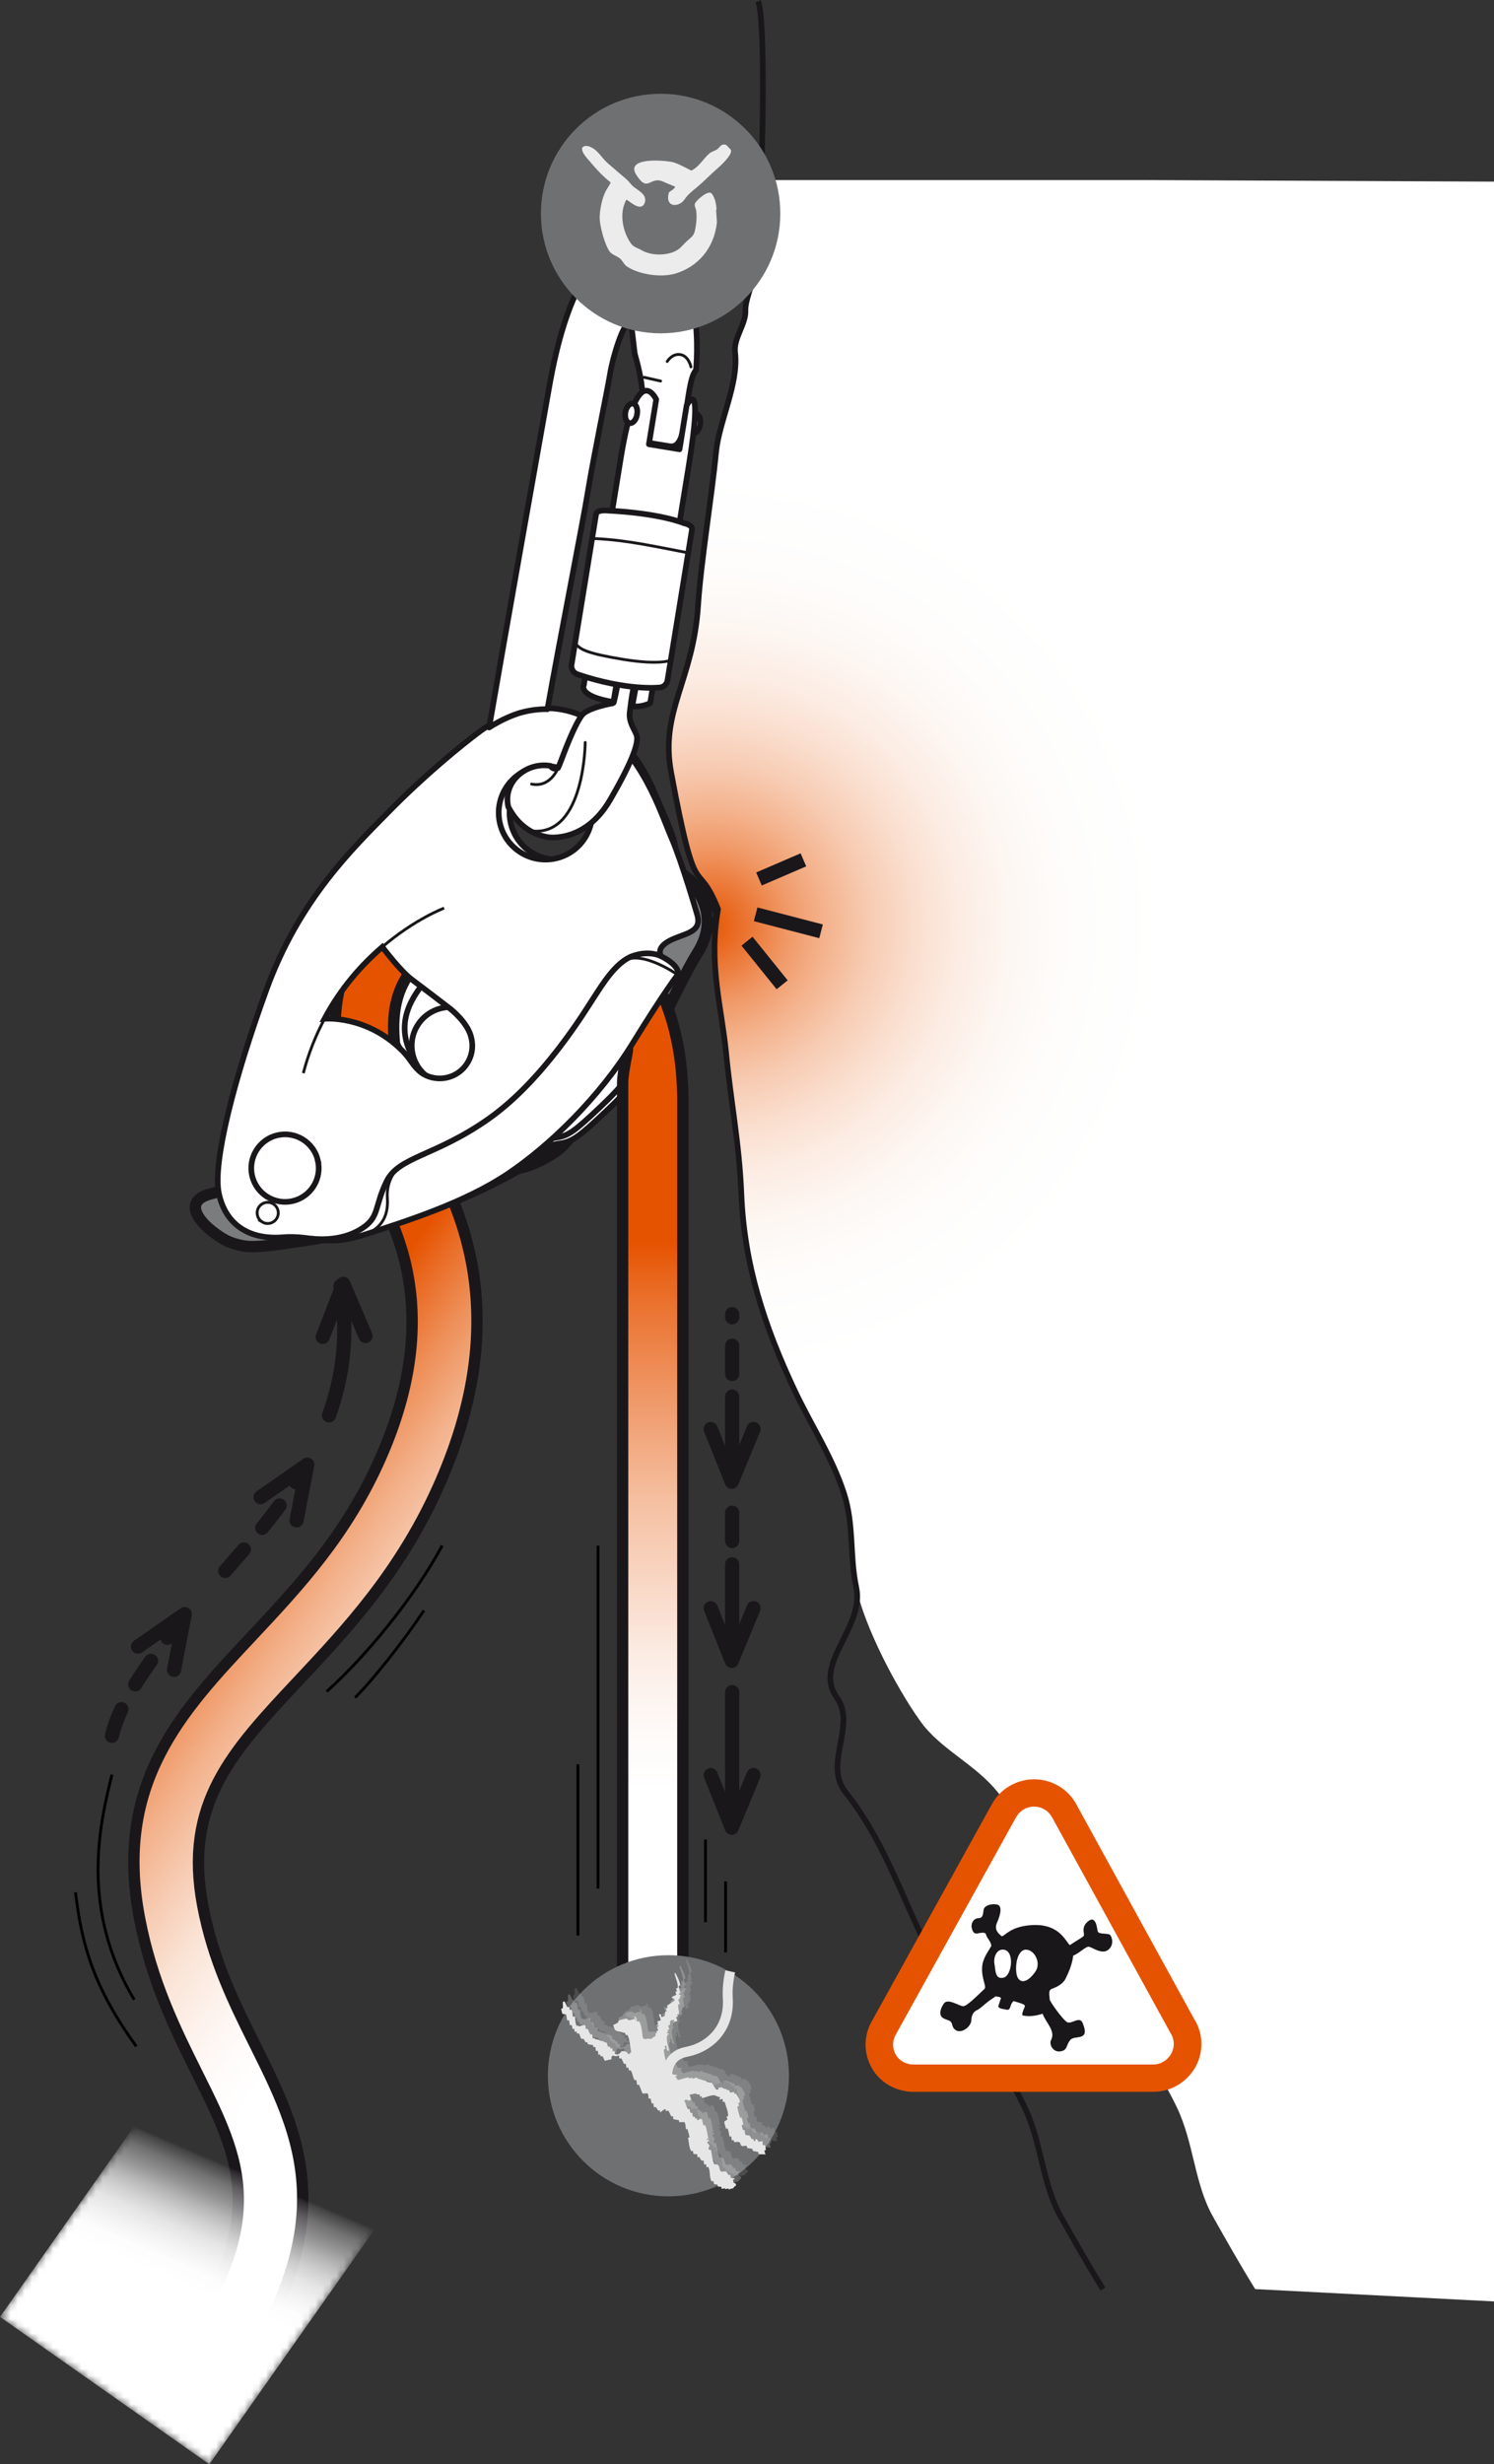 <?xml version="1.0" encoding="UTF-8"?>
<svg id="Calque_2" data-name="Calque 2" xmlns="http://www.w3.org/2000/svg" xmlns:xlink="http://www.w3.org/1999/xlink" viewBox="0 0 210.82 347.47">
  <rect x="0" y="0" width="210.82" height="347.47" fill="#333333" stroke="none"/>
  <defs>
    <style>
      .cls-1 {
        mask: url(#mask);
      }

      .cls-2, .cls-3, .cls-4, .cls-5, .cls-6, .cls-7, .cls-8, .cls-9 {
        fill: none;
      }

      .cls-2, .cls-3, .cls-8 {
        stroke-width: .4px;
      }

      .cls-2, .cls-10, .cls-11, .cls-4, .cls-5, .cls-12, .cls-6, .cls-7, .cls-13, .cls-14, .cls-8, .cls-15 {
        stroke: #1a171b;
      }

      .cls-3 {
        stroke: #000;
      }

      .cls-16 {
        fill: url(#radial-gradient);
      }

      .cls-16, .cls-17, .cls-18, .cls-19, .cls-20, .cls-21, .cls-22, .cls-23, .cls-24 {
        stroke-width: 0px;
      }

      .cls-10, .cls-11, .cls-4, .cls-14 {
        stroke-width: .8px;
      }

      .cls-10, .cls-14, .cls-21 {
        fill: #fff;
      }

      .cls-11 {
        fill: #ccc;
      }

      .cls-5, .cls-6, .cls-7 {
        stroke-width: 2px;
      }

      .cls-12 {
        fill: url(#linear-gradient-2);
      }

      .cls-12, .cls-13, .cls-15 {
        stroke-width: 1.6px;
      }

      .cls-6 {
        stroke-dasharray: 0 0 4 4;
      }

      .cls-6, .cls-7, .cls-14, .cls-8 {
        stroke-linecap: round;
        stroke-linejoin: round;
      }

      .cls-13 {
        fill: url(#linear-gradient);
      }

      .cls-25 {
        opacity: .14;
      }

      .cls-26 {
        opacity: .26;
      }

      .cls-17 {
        fill: #1a171b;
        fill-rule: evenodd;
      }

      .cls-18 {
        fill: url(#linear-gradient-3);
      }

      .cls-15 {
        fill: #7b7c7e;
      }

      .cls-19 {
        fill: #6f7072;
      }

      .cls-20 {
        fill: #ececed;
      }

      .cls-22 {
        fill: #e65300;
      }

      .cls-23 {
        fill: #e6e6e6;
      }

      .cls-9 {
        stroke: #e6e6e6;
        stroke-width: 1.4px;
      }

      .cls-24 {
        fill: url(#Dégradé_sans_nom_42);
      }
    </style>
    <linearGradient id="linear-gradient" x1="1.57" y1="220.15" x2="77.26" y2="275.15" gradientUnits="userSpaceOnUse">
      <stop offset=".21" stop-color="#e65300"/>
      <stop offset=".25" stop-color="#e96820"/>
      <stop offset=".33" stop-color="#ee905a"/>
      <stop offset=".41" stop-color="#f3b28c"/>
      <stop offset=".49" stop-color="#f7cdb5"/>
      <stop offset=".56" stop-color="#fae3d5"/>
      <stop offset=".64" stop-color="#fdf2ec"/>
      <stop offset=".71" stop-color="#fefbfa"/>
      <stop offset=".77" stop-color="#fff"/>
    </linearGradient>
    <radialGradient id="radial-gradient" cx="100.18" cy="130.51" fx="100.18" fy="130.51" r="64.13" gradientUnits="userSpaceOnUse">
      <stop offset="0" stop-color="#e65300"/>
      <stop offset="0" stop-color="#e65503"/>
      <stop offset=".09" stop-color="#eb7837"/>
      <stop offset=".17" stop-color="#f09866"/>
      <stop offset=".26" stop-color="#f4b48f"/>
      <stop offset=".35" stop-color="#f7cbb2"/>
      <stop offset=".45" stop-color="#fadece"/>
      <stop offset=".55" stop-color="#fcece3"/>
      <stop offset=".67" stop-color="#fdf7f3"/>
      <stop offset=".8" stop-color="#fefdfc"/>
      <stop offset="1" stop-color="#fff"/>
    </radialGradient>
    <linearGradient id="linear-gradient-2" x1="71.84" y1="286.91" x2="71.84" y2="122.67" gradientUnits="userSpaceOnUse">
      <stop offset=".21" stop-color="#fff"/>
      <stop offset=".26" stop-color="#fefaf8"/>
      <stop offset=".32" stop-color="#fceee6"/>
      <stop offset=".38" stop-color="#f9dac9"/>
      <stop offset=".46" stop-color="#f5bfa0"/>
      <stop offset=".54" stop-color="#f09b6c"/>
      <stop offset=".63" stop-color="#ea712d"/>
      <stop offset=".68" stop-color="#e65300"/>
    </linearGradient>
    <linearGradient id="linear-gradient-3" x1="-4702.18" y1="172.66" x2="-4669.59" y2="172.66" gradientTransform="translate(3560.11 -4546.45) rotate(-54.86) scale(1.28 -.51)" gradientUnits="userSpaceOnUse">
      <stop offset="0" stop-color="#fff"/>
      <stop offset=".27" stop-color="#fcfcfc"/>
      <stop offset=".41" stop-color="#f4f4f4"/>
      <stop offset=".51" stop-color="#e7e7e7"/>
      <stop offset=".61" stop-color="#d4d4d4"/>
      <stop offset=".69" stop-color="#bbb"/>
      <stop offset=".76" stop-color="#9d9d9d"/>
      <stop offset=".83" stop-color="#797979"/>
      <stop offset=".9" stop-color="#4f4f4f"/>
      <stop offset=".96" stop-color="#212121"/>
      <stop offset="1" stop-color="#000"/>
    </linearGradient>
    <mask id="mask" x="0" y="292.51" width="53.62" height="54.96" maskUnits="userSpaceOnUse">
      <polygon class="cls-18" points="24.07 292.51 0 326.69 29.54 347.47 53.62 313.28 24.07 292.51"/>
    </mask>
    <linearGradient id="Dégradé_sans_nom_42" data-name="Dégradé sans nom 42" x1="42.44" y1="322.78" x2="42.44" y2="293.05" gradientTransform="translate(95.73 -195.49) rotate(23.2) scale(1.98 1.63) skewX(5.19)" gradientUnits="userSpaceOnUse">
      <stop offset=".47" stop-color="#fff"/>
      <stop offset=".52" stop-color="#fff" stop-opacity=".99"/>
      <stop offset=".57" stop-color="#fff" stop-opacity=".94"/>
      <stop offset=".62" stop-color="#fff" stop-opacity=".87"/>
      <stop offset=".66" stop-color="#fff" stop-opacity=".77"/>
      <stop offset=".7" stop-color="#fff" stop-opacity=".64"/>
      <stop offset=".74" stop-color="#fff" stop-opacity=".48"/>
      <stop offset=".79" stop-color="#fff" stop-opacity=".3"/>
      <stop offset=".83" stop-color="#fff" stop-opacity=".09"/>
      <stop offset=".84" stop-color="#fff" stop-opacity="0"/>
    </linearGradient>
  </defs>
  <g id="Calque_1-2" data-name="Calque 1">
    <g>
      <g>
        <path class="cls-13" d="M27.14,343.82c22.62-27.87,15.93-41.28,8.85-55.49-2.91-5.84-5.92-11.88-7.38-19.63-2.72-14.42,4.1-21.69,13.54-31.75,6.82-7.27,14.56-15.51,20.01-28.01,12.02-27.55,0-44.53-5.79-52.69-.78-1.1-1.46-2.06-1.85-2.73l-7.86,4.58c.6,1.03,1.38,2.13,2.29,3.41,5.19,7.32,14.84,20.95,4.87,43.79-4.82,11.05-11.68,18.36-18.3,25.42-9.99,10.64-19.43,20.7-15.85,39.66,1.7,9,5.14,15.91,8.18,22.01,6.72,13.47,11.15,22.38-7.77,45.69l7.07,5.73h0Z"/>
        <path class="cls-16" d="M177.12,322.77c-2.04-3.29-4.08-6.88-5.98-10.26-2.61-4.64-2.67-10.39-5.1-15.43-2.77-5.76-6.73-10.86-10.21-16.16-5.84-8.89-8.26-19.72-15.02-28.19-3.21-4.02-8.07-6.02-10.94-10.03-3.38-4.72-7.83-13.2-9.06-18.9-.93-4.36-.3-8.75-1.7-13.14-1.64-5.13-4.67-9.69-6.96-14.54-4.35-9.22-7.15-17.85-7.55-27.8-.29-7.06-1.47-12.88-2.15-19.84-.64-6.53-2.51-12.54-1.14-20.29-3.08-7.72-2.98.32-6.62-19.29-1.61-8.67,3.13-12.86,3.81-23.58.39-6.06,1.95-15.48,2.53-21.54.42-4.38,3.22-9.66,2.69-14.07-.25-2.06,1.55-3.97,1.46-5.96-.05-1.29,1.51-3.79,1.83-5.13.89-3.74,1.78-9.83.43-13.23h54.41l49,.22v298.9"/>
        <path class="cls-10" d="M47.67,171.8c3.15-1.12,13.02-3.3,17-4.68,3.97-1.38,7.65-1.81,8.95-2.07,1.3-.26,3.49-1.21,5.19-2.46,1.7-1.24,3.03-3.57,3.03-3.57-4.38-.29-3.5-8.78-3.67-12.11-.16-3.32-3.57-7.1-1.5-13.64,2.07-6.53,8.84-10.49,12.01-11.8,3.16-1.31,4.16.81,5.91-.21,1.76-1.02.08-4.04-2.03-9.02-2.1-4.98-4.98-9.48-11.14-10.75-6.16-1.27-9.98,1.26-15.53,5.39-5.55,4.13-13.75,11.7-21.22,23.21-7.47,11.52-10.12,23.87-11.39,29.56-1.27,5.69-2.45,10.76,2.13,13.55,4.58,2.78,9.09-.28,12.24-1.4ZM72.87,111.18c1.89-3.11,5.95-4.11,9.06-2.21,3.11,1.89,4.1,5.95,2.21,9.06-1.89,3.12-5.95,4.11-9.06,2.22-3.11-1.89-4.11-5.95-2.21-9.06Z"/>
        <path class="cls-4" d="M40.18,167.15c1.38.84,3.17.4,4.01-.98.84-1.38.4-3.18-.98-4.02-1.38-.84-3.18-.4-4.01.98-.84,1.38-.4,3.18.98,4.01Z"/>
        <path class="cls-10" d="M43.32,173.58l.1-.04c1.49-.46-.06-1.15-.06-1.15-9.48-6.48-5.09-10.97-3.86-12.68,1.28-1.78,5.2-5.56,5.42-5.81.22-.24.08-1.55,1.05-4.78.96-3.23,4.85-10.4,9.67-14.2,4.82-3.8,12.9-7.02,20.12-9.84,7.21-2.82,16.92-6.83,17.94-7.2,1.02-.38.52-1.8.52-1.8l-.04-.1c-.46-1.09-1.02-2.33-1.6-3.72-2.1-4.98-4.98-9.48-11.14-10.75-6.16-1.27-9.98,1.26-15.53,5.39-5.55,4.13-13.75,11.7-21.22,23.21-7.47,11.52-10.12,23.87-11.39,29.56-1.27,5.69-2.45,10.76,2.13,13.55,2.75,1.66,5.46,1.24,7.89.38ZM72.87,111.18c1.89-3.11,5.95-4.11,9.06-2.21,3.11,1.89,4.1,5.95,2.21,9.06-1.89,3.12-5.95,4.11-9.06,2.22-3.11-1.89-4.11-5.95-2.21-9.06Z"/>
        <path class="cls-2" d="M63.43,119.64s-5.66.29-10.71,4.38c-5.05,4.09-10.5,11.11-11.62,16.61-1.12,5.49,2.39,12.38,2.61,12.94.22.56.61.93-.09,1.64"/>
        <g>
          <path class="cls-10" d="M100.42,127.35s-1.63-2.8-3.54-4.16c-1.92-1.37-6.37-5.58-16.07-.93-9.71,4.65-14.29,7.2-16.34,8.45-2.05,1.25-12.45,9.6-11.79,16.25.66,6.65,13.3,17.47,14.1,17.86.79.39,2.19,1.08,5.52-.74,3.33-1.81,4.83-2.58,6.66-2.84,1.82-.25,2.8-.99,6.54-4.53,3.75-3.54,4.16-4.48,4.56-5.77,0,0,1.47-1.8,2.92-5.74,1.46-3.95,3.79-8.28,5.83-11.67,2.03-3.39,2.78-3.86,1.61-6.18Z"/>
          <path class="cls-15" d="M72.12,131.68s1.27-6.1,6.98-9.21c5.71-3.1,9.71-2.32,11.61-1.7,1.9.61,6.64,2.4,8.34,5.91,1.7,3.52.21,6.39-.78,7.94-.98,1.54-3.84,7.04-5.35,10.64-1.51,3.61-2.58,6.54-6.52,10.08-3.93,3.54-8.77,6.99-14.76,10.22-5.99,3.23-12.24,5.56-17.3,6.97-5.05,1.41-9.78,2.17-11.76,2.45-1.97.28-6.34,1.06-8.25.69-1.91-.37-2.77-.81-4.44-2.1-1.68-1.3-4.12-4.14-.25-5.21,3.87-1.07,11.61-2.49,17.11-4.36,5.49-1.86,10.2-3.52,14.35-5.26,4.14-1.74,9.96-4.56,12.24-6.64,2.29-2.08,2.38-4.98,1.85-6.47-.53-1.49-1.64-3.01-2.2-4.31-.55-1.3-1.9-5.8-.88-9.65Z"/>
          <path class="cls-11" d="M89.06,132.27c1.26.71,1.7,2.31.98,3.57-.71,1.26-2.3,1.7-3.56.99-1.26-.71-1.7-2.31-.99-3.57.71-1.26,2.31-1.7,3.57-.99Z"/>
          <path class="cls-10" d="M68.92,165.26c.83-.07,1.92-.39,3.37-1.18,3.33-1.81,4.83-2.58,6.66-2.84,1.82-.25,2.8-.99,6.54-4.53,3.75-3.54,4.16-4.48,4.56-5.77,0,0,1.16-2.93-.48-5.48-1.64-2.55-5.32-8.63-6.9-10.19-1.57-1.57-6.02-5.21-10.7-5.46-4.69-.24-10.31,2.06-12.52,3.78-2.21,1.72-8.43,8.45-4.94,13.96,3.49,5.51,6.23,7.91,7.82,10.44,1.6,2.53,4.12,7.91,6.48,7.27h.1Z"/>
          <path class="cls-2" d="M64.85,160.71c1.26,2.02,2.71,3.87,4.11,3.49h.09c.78-.08,1.8-.37,3.17-1.12,3.13-1.7,4.55-2.43,6.26-2.67,1.71-.24,2.64-.93,6.16-4.26,3.52-3.33,3.91-4.21,4.28-5.42,0,0,1.09-2.76-.45-5.16-1.54-2.4-4.99-8.1-6.48-9.58-1.49-1.47-5.66-4.89-10.06-5.12-4.4-.23-9.69,1.94-11.77,3.55,0,0-5.71,4.52-5.28,7.65.43,3.14.71,4.03,2.31,6.65,1.6,2.62,6.12,9.81,7.66,11.97Z"/>
          <path class="cls-4" d="M64.4,160.05c.17.25.32.47.45.66,1.26,2.02,2.71,3.87,4.11,3.49h.09c.78-.08,1.8-.37,3.17-1.12,3.13-1.7,4.55-2.43,6.26-2.67,1.71-.24,2.64-.93,6.16-4.26,2.87-2.72,3.67-3.81,4.06-4.78l.04-.1s-4.93-7.62-6.65-10.19c-1.72-2.56-5.06-6.88-9.98-7.33-4.92-.45-9.93,1.89-11.84,4.24-1.91,2.34-5.04,6.34-1.7,11.61,3.33,5.28,4.81,8.71,5.84,10.33v.1Z"/>
        </g>
        <path class="cls-12" d="M62.78,167.95h0c-4.48-9.07-6.57-15.75-7.09-20.53h0c-.49-4.81.36-7.57,1.88-9.95h0c.65-.98,1.45-1.91,2.42-2.82h0c4.94-4.51,11.3-4.96,17.16-1.31l.06.04.05.03h0c3.09,1.93,8.16,7.98,11.27,14.36.15.31-.67,3.14-.67,5.02v134.11h8.5v-131.54c0-17.46-9.11-25.14-14.57-28.85h0s-.11-.08-.28-.18h0c-8.58-5.54-19.63-4.83-27.16,2.28h0c-1.36,1.26-2.62,2.68-3.69,4.31h0c-2.64,3.97-3.91,9.17-3.19,15.39h0c.7,6.26,3.17,13.69,7.89,23.27h0"/>
        <path class="cls-10" d="M60.72,152.09c2.57,1.56,5.91.74,7.47-1.82,1.56-2.57.74-5.91-1.83-7.47-2.56-1.56-5.91-.74-7.47,1.82-1.56,2.57-.74,5.91,1.83,7.47Z"/>
        <g>
          <path class="cls-10" d="M39.77,174.46c4.82-.34,5.92,1.48,11.75-.39,5.83-1.88,14.03-4.49,20.07-8.52,6.04-4.04,13.06-10.93,17.66-18.4,4.6-7.47,6.38-9.7,6.38-9.7,0,0,.6-1.1-2.31-2.61,0,0-.89-1.08,1.12-2.17,2.01-1.08,4.72-1.09,3.94-3.71,0,0-2.14-7.4-3.65-10.88-1.51-3.49-4.15-12.12-10.99-16.3-6.84-4.19-13.56-.5-16.12,1.42-2.56,1.92-7.67,6.06-12.8,11.29-5.13,5.23-12.62,12.41-17.23,25.07-4.61,12.67-7.6,24.39-6.71,28.68.89,4.28,4.08,6.57,8.9,6.23ZM71.33,111.19c1.89-3.11,5.94-4.11,9.06-2.23,3.12,1.88,4.11,5.94,2.23,9.06-1.88,3.12-5.94,4.12-9.06,2.23-3.12-1.89-4.12-5.95-2.23-9.06ZM45.84,143.57c2.31-4.32,5.25-7.57,8.02-9.96l.09-.08s2.52,3.37,4.17,4.59c1.37,1.02,4.43,3.36,5.41,4.12,0,0,2.54,1.94,2.99,4.15l.04.19c.21,1.09.04,2.25-.58,3.27-1.31,2.17-4.14,2.86-6.31,1.55-1.12-.74-1.69-1.85-2.2-2.46-.51-.62-.83-.91-.83-.91-5.01-4.93-10.84-4.38-10.84-4.38l.05-.09Z"/>
          <path class="cls-2" d="M45.84,143.57c-1.22,2.28-2.28,4.85-3.04,7.75"/>
          <path class="cls-2" d="M62.67,128.05s-4.18,1.55-8.82,5.56"/>
          <path class="cls-2" d="M56.12,164.73s-1.65,1.53-1.46,4.2-.92,4.72-4.29,5.48"/>
          <path class="cls-10" d="M44.85,163.59c-.62-2.55-3.19-4.13-5.75-3.51-2.55.62-4.13,3.2-3.51,5.75.62,2.55,3.19,4.12,5.75,3.51,2.56-.62,4.12-3.19,3.5-5.75Z"/>
          <path class="cls-4" d="M93.32,134.84s-1.65-.9-4.05-.04c-2.4.87-4.27,4.03-5.49,5.88-1.21,1.86-7.08,11.58-14.71,16.99-7.62,5.4-12.81,5.37-14.53,8.93-1.72,3.57-.99,4.97-3.38,6.56-2.38,1.59-5.25,1.7-7.28,1.49"/>
          <path class="cls-2" d="M95.63,137.45s-5.97-4.24-8.35-1.36"/>
          <path class="cls-2" d="M37,172.3c.71.43,1.62.2,2.05-.5.43-.7.2-1.63-.5-2.05-.7-.43-1.62-.2-2.05.5-.42.71-.2,1.62.51,2.05Z"/>
        </g>
        <path class="cls-4" d="M155.64,322.77c-2.04-3.29-4.08-6.88-5.98-10.26-2.61-4.64-2.67-10.39-5.1-15.43-2.78-5.76-6.73-10.86-10.21-16.16-5.84-8.89-8.26-19.72-15.02-28.19-3.21-4.02,1.6-9.41-1.27-13.42-3.38-4.72,3.99-9.81,2.76-15.51-.93-4.36-.3-8.75-1.7-13.14-1.64-5.13-4.67-9.69-6.96-14.54-4.35-9.22-7.15-17.85-7.55-27.8-.29-7.06-1.47-12.88-2.15-19.84-.64-6.53-2.51-12.54-1.14-20.29-3.08-7.72-2.98.32-6.62-19.29-1.61-8.67,3.13-12.86,3.81-23.58.39-6.06,1.95-15.48,2.53-21.54.42-4.38,3.22-9.66,2.69-14.07-.25-2.06,1.55-3.97,1.46-5.96-.05-1.29.98-3.79,1.3-5.13.89-3.74,1.84-35.04.49-38.44"/>
        <g>
          <path class="cls-14" d="M98.8,59.87c-.13.76-.6,1.32-1.05,1.24-.46-.07-.72-.75-.6-1.51.12-.76.59-1.32,1.05-1.25.46.08.72.75.6,1.52Z"/>
          <path class="cls-14" d="M72.95,100.65c2.36-.77,4.3-.65,4.3-.65,1.86-10.42,5-26.33,5.71-30.68.82-5.04,2.76-14.34,3.13-16.62.37-2.27,1.81-7.21,2.92-7.45,0,0,.46,3.69.54,4.48.08.79,2.1,5.79.79,12.52,0,0,2.9.47,3.73.6.83.14,1.9.53,2.46-2.92.56-3.45.83-6.88,1.68-7.72,0,0,1.78-16.57-7.54-18.08-9.31-1.51-12.45,16.52-13.11,20.1-.48,2.64-6.78,38.11-8.54,48.35,0,0,1.9-1.26,3.93-1.92Z"/>
          <path class="cls-14" d="M71.72,113.76c1.16,2.23,2.95,3.85,5.64,4.29,0,0,5.17.84,8.71-5.23,3.54-6.08,4.05-8.33,3.76-9.16-.29-.83-1.12-1.81-.97-3.2.16-1.39.68-5.48,1.45-6.28.77-.8,2.22-2.42-.79-2.9-3.01-.49-2.14.72-1.87,2.48,0,0-.94,5.37-1.1,5.39-.17.02-3.63.63-4.44,1.7-.81,1.07-1.87,3.66-2.29,4.72-.42,1.06-.87,2.34-1.08,2.72,0,0-.61.37-1.1-.31-3.51-.55-6.73,2.38-5.91,5.79Z"/>
          <path class="cls-14" d="M89.22,99.56l.57-3.07-2.74-.45-.48,2.95c-5.07-.83-4.19-2.37-4.19-2.37,0,0,2.95-18.11,5.24-32.16,2.29-14.06,4.98-8.13,4.98-8.13l-1.03,6.31,4.32.71,1-6.17s2.5-4.95.27,8.7c-2.22,13.65-4.81,29.56-4.81,29.56l-.6,3.7s-1.23.64-2.54.43Z"/>
          <path class="cls-8" d="M82.58,104.69s-.07,12.94-7.26,12.5"/>
          <path class="cls-8" d="M78.79,108.2s-1.05,2.91-3.78,2.36"/>
          <path class="cls-8" d="M89,45.25s-.55-3.8-1.96-4.86c-1.4-1.05-2.72,0-3.15.71"/>
          <path class="cls-8" d="M97.5,51.73s-.31-1.54-1.49-1.73c-1.17-.19-1.86.97-1.86.97"/>
          <line class="cls-8" x1="93.22" y1="53.73" x2="90.89" y2="53.2"/>
          <path class="cls-14" d="M89.9,58.42c-.12.76-.59,1.32-1.05,1.24-.46-.07-.73-.75-.6-1.51.12-.76.6-1.32,1.05-1.25.46.07.73.75.6,1.51Z"/>
          <g>
            <path class="cls-14" d="M85.47,71.98c-1.19-.05-1.34.42-1.34.42l-3.5,21.46s-.05.92.91,1.24c6.9,2.32,11.38,1.85,11.38,1.85,1.02,0,1.25-.89,1.25-.89l3.49-21.46s.03-.59-1.14-.82c0,0-3.32-1.44-11.06-1.8Z"/>
            <path class="cls-8" d="M94.69,93.09s-1.55.73-6.72-.11c-5.18-.85-6.15-1.41-6.77-2.27"/>
            <path class="cls-8" d="M97.2,77.97s-5.32-1.05-6.85-1.3c-1.52-.25-4-.65-6.75-.74"/>
          </g>
        </g>
        <g>
          <path class="cls-19" d="M93.22,47c9.33,0,16.89-7.56,16.89-16.89s-7.56-16.89-16.89-16.89-16.89,7.56-16.89,16.89,7.57,16.89,16.89,16.89Z"/>
          <path class="cls-20" d="M102.06,20.39c.38-.07.54.15.69.33.1.12.37.32.41.48.14.68-1.48,2.18-1.87,2.51-1,.86-1.92,1.83-2.92,2.67-.68.57-1.28,1-1.78,1.75-.77,1.12-2.75,1.19-2.23-.9.07-.28.72-.45.93-.89-.49-.23-1.12-.45-1.62-.69-1.98-.96-2.2,1.68-3.89-1.01-1.45-2.32,3.09-2.12,4.9-1.83.82.14,1.59.62,2.27.93.18.08.52.34.73.29v-.05c.97-.48,1.62-1.67,2.43-2.35.33-.28.84-.36,1.18-.64.22-.2.42-.55.77-.61Z"/>
          <path class="cls-20" d="M82.69,20.59c.3-.03.59.11.77.2,1,.5,1.53,1.58,2.35,2.27.86.73,1.69,1.46,2.55,2.18.39.33.69.82,1.09,1.13.45.35.99.65,1.34,1.09.2.27.35.68.2,1.1-.52,1.43-2.07-.16-2.6-.41-1.13,2.02-.43,4.78.73,6.29.33.42.94.56,1.42.84,1.33.81,3.71.82,5.06-.04.51-.32.83-.78,1.26-1.18.44-.42,1.01-.73,1.17-1.41.19-.8.35-1.95.21-2.96-.04-.27-.31-.69-.17-1.01.16-.37,1.54-1.67,2.19-1.5.3.09.61.91.69,1.22.07.28.14.79.16,1.01,0,.04-.04.19-.04.16-.06.05.12,1.58.08,1.9-.41,3.56-2.66,6.08-5.67,7.05-2.33.75-5.54.08-7.05-.97-.37-.26-.57-.75-.89-1.05-.45-.41-1.13-.54-1.5-1.01-.6-.78-1.52-3.68-1.41-5.15.09-1.23.39-2.48.85-3.4.2-.41.52-.75.69-1.22-1.09-.85-1.99-1.82-2.87-2.88-.25-.29-2.06-2.12-.61-2.27Z"/>
        </g>
        <line class="cls-5" x1="113.37" y1="121.24" x2="107.1" y2="123.94"/>
        <line class="cls-5" x1="115.86" y1="131.32" x2="106.63" y2="128.92"/>
        <line class="cls-5" x1="110.37" y1="138.86" x2="105.41" y2="132.71"/>
        <path class="cls-3" d="M15.8,250.23c-1.71,6.86-4.57,18.87,3.14,31.73"/>
        <path class="cls-3" d="M10.66,266.82c.86,7.43,2.57,13.44,8.58,21.73"/>
        <path class="cls-3" d="M62.4,217.93c-4,7.43-10.87,15.72-16.3,20.58"/>
        <path class="cls-3" d="M59.83,227.08c-2.86,4.29-7.14,9.72-9.72,12.29"/>
        <line class="cls-3" x1="84.39" y1="217.94" x2="84.39" y2="266.29"/>
        <line class="cls-3" x1="99.55" y1="259.37" x2="99.55" y2="271.03"/>
        <line class="cls-3" x1="102.39" y1="265.29" x2="102.39" y2="275.29"/>
        <line class="cls-3" x1="81.55" y1="248.77" x2="81.55" y2="272.92"/>
        <g>
          <path class="cls-19" d="M94.32,309.69c9.39,0,17.01-7.62,17.01-17s-7.61-17-17.01-17-17.01,7.61-17.01,17,7.62,17,17.01,17Z"/>
          <g class="cls-25">
            <path class="cls-23" d="M96.99,276.39c.23.51.57.98.63,1.7-.07.01-.15.03-.22.05.05.31.17.72.25,1.02-.08.02-.14.04-.23.05.04.31.34.17.33.39-.07.02-.14.04-.22.05l.07.3c-.08.02-.15.03-.22.05-.04.25.12.49.17.73-.08.02-.15.03-.22.05-.06.6.18.8.09,1.37-.08.02-.15.03-.22.06l.07.29c-.08.02-.14.04-.22.05-.03.18.17.4.13.58-.97.27-.19-.15-.51-.19l-.45.1c-.08.37,0,.27-.08.64-.08.02-.15.03-.22.05-.03.18.16.4.14.59-.08.02-.15.03-.23.05l.07.3c-.08.02-.15.03-.23.05-.03.15.46.13.3.24-.55.33-.08,1.65.07,2.29-.07.02-.14.03-.22.05-.09,0-.15-.65-.18-.73-.08.02-.14.03-.21.05.02.08.1.34.1.44-.08.02-.14.03-.22.05-.04.49.44,2.49.7,2.92.07-.02.15-.03.22-.05.17.28.14.52.4.68l.48.04c.19.23-.06.12-.19.2.22.29.17.21.35.53.51-.08,1.07-.34,1.56-.37,0,.05.03.1.04.14l.44-.1s.03.1.04.14c.17-.02.49-.18.67-.16.02.05.03.1.04.14.49.04.76.28,1.25.32.01.05.02.1.04.14l.74.13c.26.18.35.82.69.92.33.1.19-.2.19-.2l.45-.1c.27.14.39.24.77.28.01.05.02.1.03.14.07-.02.15-.03.22-.05.15.1.17.39.33.39l.45-.11.07.29c.07-.02.15-.04.22-.05.15.36.57.68.53,1.27-.07.02-.14.03-.22.05.04.17.11.26.11.44-.08.02-.15.03-.22.05,0,.52.26,1.11.37,1.61.08-.02.16-.04.23-.05.09.3.17.71.24,1.02-.08.02-.14.04-.22.05,0,.23.17.5.17.74.08-.02.16-.04.23-.05.05.2.02.56.17.73l.48.04c.15.09.22.36.36.53.07-.02.16-.04.22-.05l.07.29c.31.17.19-.2.19-.2.08-.02.15-.04.22-.05.2.22.12.22.33.39l.45-.11c.14.13-.03.46.14.59.07-.02.15-.04.22-.06.12.23.11.48.18.73-.08.02-.15.04-.23.05-.01.18.13.4.14.58-.33-.1-.65.03-.96-.08l-.07-.29-.73-.13-.07-.3-.74-.13-.07-.29c-.24-.07-.51.12-.71.01-.29-.16-.08-.37-.36-.53-.15-.08-.44,0-.7.01l-.07-.3c-.08.02-.15.04-.22.05-.14-.13-.06-.44-.14-.59-.08.02-.15.04-.22.05-.1-.4-.13-.79-.29-1.16-.08.02-.14.03-.22.05-.07-.31-.26-.7-.24-1.02l.41-.26c.04-.12-.07-.34-.1-.44.07-.02.15-.04.22-.05.05-.68-.33-1.4-.49-2.05-.08.02-.15.04-.22.06-.08-.12,0-.33-.1-.44l-.44.1s.13-.31.15-.35c-.29-.01-.78-.28-.78-.28-.57-.04-1.29.31-1.78.42l-.07-.29c-.07.02-.14.04-.22.05l-.07-.29s-.43-.04-.48-.04c-.01-.05-.02-.1-.03-.15-.1.09-.76.18-.89.21.02.07.25.69.17.73-.5.3-.43-.25-.92.06.25.5.22.74.54,1.26.08-.02.15-.04.22-.06.04.17.06.43.14.59.08-.02.15-.04.22-.05.08.15,0,.45.14.59.07-.02.15-.04.22-.05l.07.29c.08-.02.16-.04.22-.05l.07.29c.12.03.32-.2.41-.25.14.28-.1.06.26.1.07.32.08.57.21.88.08-.02.15-.04.22-.05.26.57.3,1.28.45,1.89-.07.02-.14.04-.22.05.04.27,0,.07.26.1l.07.29c-.59-.16.05.57.14.59-.04-.11-.49.73.13.59.15.63.16,1.46.49,2.04l.48.04c.3.32.16.73.46.97.12.1.51-.07.71-.01.01,0,.26.41.36.53.08-.02.15-.04.22-.05.07.12,0,.32.11.44l.48.04c.15.23-.04.11-.19.2.05.08.05.35.1.44,0,0,.4.04.33.38,0,0-.39.22-.38.4-.21,0-.48.14-.67.16-.01-.05-.02-.1-.03-.15l-.45.11c0-.05-.02-.1-.03-.15l-.45.11-.07-.29-.48-.04-.07-.29s-.4-.04-.48-.04c-.02-.1-.02-.35-.1-.44-.07.02-.14.04-.22.05-.37-.61-.13-1.44-.48-2.04-.08.02-.15.03-.23.05-.02-.09-.06-.36-.11-.44-.07.02-.14.04-.22.06-.09-.15-.02-.45-.13-.59-.08.01-.15.03-.22.05-.24-.24-.16-.27-.36-.53-.08.02-.15.04-.23.05-.08-.11.01-.34-.1-.44,0,0-.46-.04-.48-.04-.03-.12-.03-.36-.1-.44-.08.02-.15.03-.22.05-.32-.54-.31-1.31-.45-1.9.07-.02.15-.04.22-.05-.04-.42-.23-.76-.28-1.17-.08.02-.15.04-.22.05-.07-.28-.03-.81-.24-1.02l-.7.02-.07-.29-.73-.14c-.13-.09-.04-.34-.11-.44-.07.02-.14.04-.22.05-.23-.38-.23-.53-.43-.83-.91.2.04-.26-.51-.19-.1.01-.52.39-.6.45-.12-.17.13-.37-.3-.24-.14-.19-.2-.4-.36-.54-.07.02-.15.04-.22.05-.13-.14-.06-.43-.14-.58-.07.02-.15.04-.22.05-.07-.26-.08-.48-.17-.73-.08.02-.15.04-.23.05-.1-.21,0-.54-.17-.73-.08-.08-.4,0-.7.01-.25-.5-.28-.74-.54-1.27-.08.02-.15.04-.22.05-.11-.2-.07-.53-.17-.73-.08.02-.15.04-.22.05-.32-.56-.24-.91-.57-1.41-.08.02-.15.03-.23.05-.02-.09-.06-.36-.1-.44-.07.02-.15.03-.22.05-.12-.15-.06-.43-.14-.58-.07.01-.14.03-.22.05-.22-.36-.19-.5-.43-.83-.08.02-.15.04-.22.05-.08-.12-.02-.31-.11-.43-.61.26-.65-.06-.93.07-.14.06-.06.27-.12.49-.19.05-.74.11-.89.21-.25-.27-.13-.4-.39-.68-.07.02-.15.04-.23.06l-.07-.3c-.08.02-.15.03-.22.05-.11-.15-.02-.44-.14-.58-.08.02-.15.03-.22.06-.09-.16-.02-.46-.14-.59-.08.02-.15.04-.22.05l-.07-.29-.74-.13-.06-.3c-.08.02-.15.03-.22.05-.21-.26-.13-.29-.36-.52-.08.01-.15.03-.23.05-.28-.3-.16-.53-.43-.83-.07.02-.15.04-.22.05l-.07-.29c-.08.02-.15.04-.23.05-.11-.11-.03-.33-.1-.44-.08.02-.15.04-.22.05-.04-.17-.07-.43-.14-.59-.08.02-.15.04-.22.05-.12-.25-.06-.48-.17-.73-.08.02-.15.04-.22.05-.13-.29-.03-.62-.2-.88,0,0-.43-.04-.48-.04-.06-.27-.15-.46-.17-.73.07-.02.16-.04.22-.05.06-.39-.03-.54.01-.93.07-.02.15-.04.22-.06.2.28.21.45.44.82.07-.01.15-.04.21-.05.05.08.05.36.11.44.07-.02.15-.04.22-.05.17.32.09.7.24,1.03.08-.02.16-.04.23-.05.14.36.01,1.03.31,1.31.07-.02.15-.04.22-.05.01.05.03.1.04.15.24-.06.63-.19.89-.22.1.15.05.43.14.59.08-.02.16-.04.22-.05.2.33.19.5.43.82.07-.02.15-.03.22-.05.08.13,0,.47.14.58.08-.02.16-.04.22-.05.01.05.02.1.03.15.52.04.73.28,1.25.32.01.05.03.1.04.14.07-.02.15-.04.22-.05.31.2.13.39.4.68.07-.02.15-.04.22-.05l.07.29c.08-.02.15-.04.22-.06.1.11.02.32.1.44.07-.02.15-.04.22-.05.06.1.07.3.1.44.46.04,0-.2.26.09.68-.24.52-.41.6-.44.06-.04.79-.13.47.04.08-.02.15-.04.23-.05.2.16.12.15.32.38.08-.02.15-.04.22-.05-.04-.31-.11-.02.19-.2-.16-.69-.19-1.93-.59-2.49-.07.02-.14.03-.22.05l-.07-.29s-1.21-.32-1.26-.32c0-.05-.02-.1-.03-.15-.06.45-.4-.68-.4-.68l.63-.3s.13-.3.16-.35c.38-.09.71-.21,1.11-.26l.29.24c.21,0,.67-.16.89-.21,0,.05.02.1.03.15.85.26-.94-1.45.29.24.07-.02.15-.04.22-.05.45.63.42,1.77.59,2.49.32.02.14-.21.25.09.55-.18.55-.04.93-.07.16-.27.5-.3.59-.45l-.06-.29c.07-.02.15-.04.22-.05l-.07-.29c.07-.01.15-.03.22-.05.03-.17-.12-.42-.13-.58.08-.02.15-.04.22-.06-.04-.26-.03-.07-.26-.09.05-.37-.18.02.19-.2-.02-.09-.1-.35-.1-.44l.45-.11c.05-.31-.25-.57-.21-.88.42-.09.21.18.32.39l.45-.11c.09-.32.01-.31.08-.64.07-.02.15-.03.22-.05.01-.13-.15-.29-.1-.44.08-.02.16-.04.22-.05l-.07-.29c.08-.13.97-.66,1.01-.7.21-.37-.41-.36-.36-.53l.63-.3c.06-.13-.12-.32-.11-.44.08-.02.15-.04.22-.05-.04-.18-.11-.26-.11-.44.08-.02.15-.04.22-.05.04-.69-.33-1.39-.48-2.05.08-.02.15-.04.23-.05Z"/>
          </g>
          <path class="cls-9" d="M94.2,293.35s-.64-3.38,2.65-4.03c3.29-.63,6.13-3.29,5.85-7.59-.08-1.27.08-2.56.34-3.76"/>
          <g class="cls-26">
            <path class="cls-23" d="M96.08,277.3c.23.51.57.98.64,1.7-.08.01-.14.03-.22.05.04.31.17.72.24,1.02-.07.02-.14.04-.22.06.04.31.33.16.33.38-.08.02-.15.03-.23.05l.07.3c-.08.01-.15.03-.22.05-.04.25.12.49.17.73-.07.02-.15.03-.22.05-.06.6.18.8.09,1.37-.08.02-.15.03-.22.05l.07.29c-.08.02-.15.04-.22.05-.03.18.18.4.14.59-.97.27-.19-.15-.51-.19l-.45.11c-.08.37,0,.27-.08.64-.08.01-.15.03-.22.05-.03.18.17.4.14.59-.08.02-.15.03-.23.05l.07.29c-.08.02-.15.03-.22.05-.03.15.46.13.29.23-.55.33-.08,1.65.07,2.3-.08.02-.14.03-.22.05-.09,0-.15-.65-.17-.73-.08.02-.15.03-.22.05.02.08.1.34.1.44-.08.02-.14.04-.23.05-.03.49.44,2.49.7,2.92.08-.02.15-.04.22-.05.17.27.13.51.4.68l.48.04c.19.23-.06.12-.19.2.22.3.17.21.36.53.5-.08,1.06-.34,1.56-.37,0,.05.02.1.03.15l.45-.1s.02.1.03.14c.18-.02.49-.18.67-.16,0,.05.03.1.03.15.49.04.76.28,1.26.32.01.05.03.1.04.15l.73.13c.26.19.35.82.69.92.33.1.19-.2.19-.2l.44-.11c.28.14.39.24.77.28.01.05.02.1.04.14.07-.02.15-.03.22-.05.15.1.16.38.33.38l.44-.11.07.29c.08-.02.16-.04.23-.05.15.36.57.68.53,1.26-.07.02-.14.04-.22.05.04.17.1.26.1.44-.08.02-.15.04-.22.05,0,.52.27,1.11.38,1.61.07-.02.15-.04.22-.05.09.3.17.72.24,1.03-.08.02-.15.03-.23.05,0,.23.18.5.18.73.08-.02.16-.04.22-.06.05.21.02.56.18.73l.48.04c.14.09.22.37.36.54.08-.02.15-.04.22-.05l.07.29c.31.17.19-.2.19-.2.07-.02.15-.04.22-.05.2.22.12.22.32.38l.45-.11c.15.13-.02.46.14.58.08-.02.15-.04.23-.05.12.23.11.48.17.73-.08.02-.15.04-.22.05,0,.19.13.41.14.59-.33-.1-.65.02-.96-.08l-.07-.3-.74-.13-.07-.29-.74-.13-.07-.29c-.24-.07-.51.13-.7.01-.29-.16-.08-.37-.37-.53-.14-.08-.43,0-.7.01l-.07-.29c-.08.02-.14.04-.22.05-.13-.13-.06-.44-.14-.59-.08.02-.15.04-.22.05-.1-.4-.13-.79-.28-1.17-.08.02-.15.04-.22.05-.07-.3-.27-.7-.25-1.02l.42-.26c.04-.12-.08-.34-.1-.44.07-.01.15-.04.22-.05.05-.68-.33-1.39-.49-2.04-.07.02-.15.03-.22.05-.08-.12,0-.33-.1-.44l-.45.11s.13-.31.15-.35c-.28-.02-.77-.28-.77-.28-.57-.04-1.29.31-1.78.42l-.07-.29c-.08.02-.15.04-.22.05l-.07-.29s-.43-.04-.48-.04c-.01-.05-.02-.1-.04-.15-.09.09-.75.18-.89.21.01.07.25.68.17.73-.5.31-.43-.24-.93.07.25.5.22.74.53,1.26.08-.02.15-.03.23-.05.04.17.06.42.14.58.08-.02.15-.04.22-.05.08.15,0,.45.14.58.08-.02.15-.04.22-.05l.07.29c.08-.02.15-.04.22-.05l.07.29c.13.03.32-.2.41-.25.14.28-.1.06.26.09.07.32.08.57.21.88.08-.02.16-.04.22-.06.26.58.3,1.28.45,1.9-.07.02-.14.04-.22.05.04.27,0,.08.26.1l.07.29c-.59-.16.05.57.14.59-.05-.11-.49.74.14.58.15.63.15,1.46.48,2.05l.48.04c.31.33.16.73.46.97.13.1.52-.07.71-.01.01,0,.26.41.36.53.08-.01.15-.04.23-.05.07.11-.01.32.1.44l.48.04c.15.22-.04.1-.19.2.05.08.05.35.11.44,0,0,.39.04.32.38,0,0-.39.22-.37.4-.21,0-.48.14-.67.16-.02-.05-.03-.1-.04-.15l-.45.11s-.02-.1-.04-.15l-.44.11-.07-.29-.48-.04-.07-.29s-.4-.04-.48-.04c-.02-.11-.01-.35-.1-.44-.07.01-.14.04-.22.05-.37-.6-.13-1.44-.48-2.04-.08.02-.15.03-.23.05-.02-.09-.06-.36-.1-.44-.08.02-.15.04-.22.05-.09-.15-.02-.45-.14-.58-.07.01-.14.03-.22.05-.24-.24-.16-.27-.36-.53-.08,0-.15.03-.22.05-.08-.11,0-.33-.11-.44,0,0-.46-.04-.47-.04-.03-.12-.03-.35-.11-.44-.07.02-.14.04-.22.05-.32-.54-.31-1.31-.45-1.9.08-.02.15-.04.22-.05-.04-.41-.23-.76-.27-1.17-.08.02-.14.04-.22.05-.07-.27-.03-.8-.25-1.02l-.7.02-.07-.3-.74-.13c-.12-.09-.04-.34-.11-.44-.07.02-.14.03-.22.05-.22-.38-.23-.53-.43-.82-.91.2.04-.26-.52-.19-.1.01-.52.38-.6.45-.12-.16.13-.37-.29-.24-.14-.19-.21-.4-.36-.53-.08.02-.15.04-.22.05-.12-.14-.06-.43-.14-.59-.08.02-.15.03-.22.05-.06-.26-.08-.48-.17-.73-.08.02-.15.04-.22.05-.11-.21,0-.54-.17-.73-.08-.08-.4,0-.7,0-.25-.5-.28-.74-.54-1.27-.07.03-.14.04-.22.05-.11-.2-.07-.52-.18-.73-.08.02-.14.03-.22.05-.32-.57-.24-.91-.57-1.41-.08.02-.14.04-.22.05-.02-.09-.06-.36-.11-.44-.07.01-.15.03-.22.05-.11-.15-.06-.43-.14-.59-.08.02-.14.04-.22.05-.22-.36-.18-.5-.43-.83-.08.02-.15.04-.22.05-.08-.13-.02-.32-.1-.44-.62.27-.66-.05-.93.07-.14.06-.07.28-.12.49-.2.04-.74.11-.89.21-.26-.28-.13-.4-.39-.68-.07.02-.14.03-.22.06l-.07-.3c-.08.02-.15.04-.22.06-.11-.15-.02-.44-.14-.59-.07.02-.15.04-.22.05-.09-.16-.01-.46-.14-.59-.07.01-.14.03-.22.05l-.07-.29-.74-.14-.07-.29c-.08.02-.15.03-.22.05-.21-.26-.13-.29-.36-.53-.07.02-.14.04-.22.05-.29-.3-.16-.53-.43-.82-.07.02-.15.04-.22.05l-.07-.29c-.08.02-.15.03-.22.05-.12-.11-.03-.33-.11-.44-.07.02-.15.04-.22.06-.04-.17-.07-.43-.14-.59-.07.01-.15.03-.22.05-.12-.25-.06-.49-.17-.73-.08.02-.15.04-.22.05-.13-.29-.03-.61-.21-.88,0,0-.43-.04-.48-.04-.06-.27-.15-.46-.17-.73.07-.02.15-.04.22-.06.06-.39-.03-.54.02-.93.08-.02.16-.04.22-.05.2.28.21.45.43.82.08-.02.15-.04.22-.05.05.08.04.35.1.44.08-.02.15-.04.22-.05.18.32.1.69.24,1.03.07-.02.15-.04.22-.05.14.36.02,1.03.31,1.32.08-.02.16-.04.22-.05.01.05.02.1.04.14.24-.06.63-.18.89-.21.1.15.04.43.13.59.08-.02.16-.04.22-.05.21.33.2.5.43.82.08-.02.15-.04.23-.05.08.14,0,.47.14.59.07-.02.15-.04.22-.05.01.05.02.1.03.14.52.04.73.28,1.25.32.01.05.03.1.04.15.07-.02.15-.04.22-.05.3.19.13.39.39.67.08-.02.15-.03.22-.05l.07.29c.08-.02.15-.04.23-.06.1.11.02.32.1.44.08-.01.15-.03.22-.05.06.11.07.3.1.44.47.04,0-.21.26.09.67-.24.52-.41.6-.45.06-.04.79-.13.48.04.08-.02.15-.04.22-.06.2.17.12.16.33.39.08-.02.15-.04.22-.05-.04-.32-.11-.02.19-.2-.16-.68-.19-1.94-.59-2.49-.07.02-.14.03-.21.05l-.07-.29s-1.2-.32-1.25-.32c-.01-.05-.03-.09-.04-.14-.06.44-.39-.68-.39-.68l.63-.3s.13-.3.15-.34c.38-.09.71-.22,1.11-.27l.3.24c.21,0,.67-.16.89-.21,0,.05.02.1.03.14.86.27-.93-1.45.3.24.07-.02.15-.04.22-.06.45.63.42,1.76.59,2.48.32.03.14-.2.25.1.56-.18.55-.04.93-.06.17-.27.5-.31.6-.45l-.07-.29c.07-.02.15-.03.22-.05l-.07-.29c.08-.02.16-.04.22-.06.03-.17-.12-.42-.14-.58.08-.02.15-.04.22-.06-.04-.26-.02-.08-.26-.09.05-.37-.18.03.19-.2-.02-.09-.1-.35-.1-.44l.45-.1c.06-.31-.25-.58-.21-.88.42-.09.21.18.32.39l.45-.1c.1-.32.02-.31.09-.64.08-.02.16-.04.22-.05.01-.13-.15-.29-.1-.44.08-.01.15-.03.22-.05l-.07-.29c.08-.13.97-.65,1.01-.7.21-.38-.4-.36-.36-.53l.64-.3c.06-.13-.12-.32-.11-.44.08-.02.15-.04.22-.05-.04-.18-.11-.26-.1-.44.08-.02.15-.04.22-.05.05-.69-.33-1.4-.49-2.05.08-.02.15-.04.23-.05Z"/>
          </g>
          <path class="cls-23" d="M95.35,278.28c.23.5.57.97.64,1.69-.08.02-.15.04-.22.05.04.31.17.72.24,1.02-.07.02-.14.03-.22.05.04.31.34.17.33.38-.08.02-.15.04-.22.05l.07.29c-.07.02-.14.03-.22.05-.04.25.12.49.17.73-.08.02-.14.04-.22.05-.06.6.17.8.09,1.37-.08.02-.15.03-.22.05l.07.29c-.07.02-.14.04-.22.05-.03.18.18.4.13.59-.97.26-.18-.15-.51-.19l-.45.11c-.08.37,0,.26-.08.63-.08.02-.15.03-.22.05-.03.18.16.4.14.58-.07.02-.15.04-.22.06l.07.29c-.08.02-.14.03-.22.05-.03.15.46.13.29.24-.54.33-.08,1.65.07,2.3-.07.01-.14.03-.22.05-.09,0-.15-.65-.18-.73-.08.01-.15.03-.22.05.02.09.1.35.1.44-.08.02-.14.03-.22.05-.04.49.44,2.5.69,2.92.08-.02.15-.04.23-.05.17.28.13.52.39.68l.48.04c.19.23-.06.11-.19.2.23.29.18.21.36.53.5-.08,1.06-.34,1.56-.37.01.05.02.11.03.15l.45-.11c.01.05.02.1.04.15.17-.02.48-.19.66-.16.01.05.02.1.04.15.49.04.76.28,1.25.32.02.05.02.1.04.14l.74.14c.26.19.34.82.69.92.33.1.19-.2.19-.2l.45-.11c.27.14.39.24.77.28.01.05.02.1.03.14.08-.02.16-.03.22-.05.15.1.16.39.33.39l.45-.1.07.29c.08-.02.16-.04.22-.05.15.36.57.68.53,1.26-.08.02-.15.04-.22.05.04.18.1.26.1.44-.08.02-.15.04-.22.05,0,.52.26,1.11.38,1.61.08-.02.15-.04.22-.05.08.3.16.71.24,1.02-.08.02-.15.04-.23.06,0,.23.17.5.17.73.08-.01.16-.04.23-.05.05.2.02.56.17.73l.48.04c.15.09.23.36.36.53.08-.02.16-.04.22-.05l.07.29c.31.17.19-.2.19-.2.08-.02.15-.04.22-.05.2.23.12.22.32.39l.45-.11c.15.13-.02.46.14.59.07-.02.15-.04.22-.05.12.23.11.47.17.73-.07.02-.14.03-.21.05-.01.18.13.4.14.59-.33-.11-.65.02-.96-.09l-.07-.29-.74-.14-.07-.29-.74-.13-.06-.3c-.24-.07-.51.12-.7.01-.29-.16-.08-.37-.37-.53-.15-.08-.44,0-.7,0l-.07-.29c-.08.01-.14.04-.22.05-.13-.13-.06-.44-.14-.58-.08.02-.14.04-.22.05-.09-.4-.13-.79-.28-1.17-.08.02-.14.03-.22.05-.07-.31-.26-.7-.24-1.02l.41-.25c.04-.13-.08-.34-.11-.44.08-.02.15-.03.23-.05.05-.68-.33-1.4-.48-2.05-.08.02-.15.04-.23.05-.08-.12,0-.32-.1-.44l-.45.11s.13-.32.15-.35c-.29-.02-.78-.28-.78-.28-.57-.04-1.29.31-1.78.42l-.07-.29c-.08.02-.15.04-.22.05l-.07-.29s-.43-.04-.48-.04c-.01-.05-.02-.09-.04-.14-.09.08-.76.18-.89.21.02.08.25.69.18.73-.5.31-.43-.24-.92.07.24.5.21.74.53,1.26.08-.02.16-.04.22-.05.04.17.07.42.14.58.08-.02.15-.03.22-.05.08.15.02.45.14.59.07-.02.15-.04.22-.05l.07.29c.08-.01.16-.03.23-.05l.07.29c.12.03.32-.2.41-.25.14.28-.1.06.26.09.07.32.07.58.21.88.07-.02.15-.04.22-.05.26.58.3,1.28.45,1.9-.08.02-.15.04-.23.05.04.27,0,.07.26.09l.07.29c-.59-.16.05.57.14.58-.05-.12-.5.73.13.58.15.63.16,1.46.49,2.05l.48.04c.31.32.16.73.47.97.12.1.51-.07.7-.01.02,0,.27.41.36.53.08-.01.16-.04.22-.05.07.11,0,.32.1.44l.48.04c.15.22-.04.1-.19.2.05.08.05.35.1.44,0,0,.39.04.33.39,0,0-.39.22-.38.39-.21,0-.47.14-.67.17,0-.06-.02-.1-.03-.15l-.45.11s-.02-.1-.03-.15l-.45.11-.07-.3-.48-.04-.07-.29s-.4-.04-.48-.05c-.03-.1-.02-.35-.11-.43-.08.02-.14.03-.22.05-.38-.61-.13-1.44-.48-2.05-.08.02-.15.04-.23.05-.02-.09-.06-.36-.11-.44-.08.02-.15.04-.22.06-.09-.16-.02-.46-.14-.59-.08.02-.15.03-.22.05-.24-.24-.16-.28-.36-.54-.07.02-.14.04-.22.05-.08-.11,0-.34-.11-.43,0,0-.46-.04-.48-.04-.03-.12-.03-.36-.1-.44-.08.02-.14.04-.22.05-.32-.54-.31-1.31-.45-1.9.08-.02.16-.04.22-.05-.04-.42-.23-.76-.28-1.17-.07.02-.15.04-.22.05-.06-.27-.03-.81-.24-1.03l-.71.02-.06-.29-.74-.13c-.12-.1-.03-.34-.1-.44-.07.02-.14.04-.22.05-.22-.38-.23-.53-.43-.83-.91.2.04-.27-.52-.19-.09.02-.52.39-.6.45-.12-.16.13-.37-.29-.24-.15-.19-.21-.4-.36-.53-.08.02-.14.03-.22.05-.12-.15-.05-.43-.14-.58-.08.01-.14.03-.22.05-.06-.27-.07-.49-.17-.73-.08.02-.15.03-.22.05-.11-.21,0-.54-.17-.73-.07-.08-.4,0-.7.01-.25-.5-.28-.74-.53-1.27-.08.02-.15.04-.22.06-.11-.2-.07-.53-.17-.73-.08.02-.15.03-.22.05-.32-.57-.24-.92-.57-1.41-.08.02-.15.04-.23.05-.02-.09-.06-.36-.1-.44-.08.02-.15.04-.22.05-.11-.15-.06-.43-.14-.59-.08.02-.15.04-.22.05-.22-.35-.19-.5-.43-.82-.08.02-.15.04-.22.05-.08-.12-.02-.31-.1-.44-.61.27-.65-.06-.93.07-.14.06-.07.28-.12.49-.19.05-.74.11-.89.21-.26-.27-.13-.39-.4-.68-.08.02-.15.04-.22.06l-.07-.29c-.08.02-.14.04-.22.05-.11-.15-.03-.44-.14-.58-.08.02-.15.04-.22.05-.09-.15-.01-.46-.14-.59-.08.02-.15.04-.22.05l-.07-.29-.73-.14-.07-.29c-.07.02-.14.03-.22.05-.21-.27-.13-.3-.36-.53-.08.02-.15.03-.22.05-.29-.3-.16-.53-.43-.82-.08.02-.14.04-.23.05l-.07-.3c-.08.02-.15.04-.22.06-.11-.11-.04-.32-.1-.44-.08.01-.15.04-.23.05-.04-.17-.07-.43-.14-.59-.07.02-.14.04-.22.05-.12-.25-.05-.48-.17-.73-.08.02-.15.04-.22.05-.13-.28-.03-.62-.21-.88,0,0-.43-.04-.48-.04-.06-.27-.15-.47-.17-.73.08-.02.15-.04.22-.06.06-.39-.02-.54.02-.93.08-.02.15-.04.22-.05.2.28.21.45.43.82.08-.02.16-.04.23-.05.05.08.05.36.1.44.08-.02.15-.03.23-.05.18.32.09.69.24,1.02.07-.02.15-.04.22-.05.14.36.01,1.03.31,1.32.07-.02.15-.04.22-.05,0,.05.02.1.03.14.24-.06.63-.18.89-.21.1.15.05.43.14.58.07-.02.16-.04.22-.05.21.34.19.5.43.83.08-.02.16-.04.22-.05.08.14,0,.47.14.59.07-.02.15-.04.22-.05.01.05.03.1.04.14.52.04.73.28,1.26.32,0,.05.03.1.03.15.08-.02.15-.04.22-.05.31.19.13.39.39.68.08-.02.15-.04.22-.05l.07.29c.08-.02.15-.04.22-.06.11.11.02.33.1.44.08-.02.15-.03.22-.05.07.11.07.31.1.44.46.04,0-.2.25.09.68-.24.52-.42.6-.45.07-.04.79-.12.48.04.08-.01.15-.03.23-.05.2.16.12.15.32.38.07-.02.16-.04.22-.05-.04-.32-.1-.02.19-.2-.16-.68-.19-1.93-.58-2.48-.08.02-.15.03-.22.05l-.07-.29s-1.2-.32-1.25-.32c-.01-.05-.02-.1-.04-.14-.06.44-.39-.68-.39-.68l.63-.3s.13-.3.16-.35c.38-.09.71-.21,1.11-.26l.29.24c.22,0,.67-.16.89-.21.01.05.03.1.04.15.84.27-.95-1.45.28.24.08-.02.15-.04.23-.06.45.63.41,1.76.59,2.48.33.03.14-.2.26.09.55-.18.54-.04.93-.06.17-.27.5-.31.6-.45l-.07-.29c.08-.02.16-.03.22-.05l-.06-.29c.07-.02.15-.04.22-.05.03-.17-.12-.42-.13-.58.08-.02.15-.04.22-.05-.04-.27-.02-.07-.26-.09.05-.37-.18.03.19-.2-.03-.1-.1-.35-.1-.44l.45-.1c.06-.31-.25-.58-.21-.88.42-.09.21.18.33.38l.45-.1c.09-.32.01-.31.08-.64.07-.02.15-.04.22-.05,0-.14-.16-.29-.11-.44.08-.02.15-.04.22-.05l-.07-.29c.08-.13.97-.65,1.01-.71.22-.37-.41-.35-.36-.53l.63-.31c.07-.13-.12-.32-.1-.44.07-.02.15-.03.22-.05-.04-.18-.11-.26-.1-.44.07,0,.15-.04.22-.05.05-.68-.33-1.39-.48-2.04.08-.02.15-.04.22-.05Z"/>
        </g>
        <line class="cls-7" x1="103.32" y1="220.57" x2="103.32" y2="231.68"/>
        <polyline class="cls-7" points="106.33 226.76 103.26 234.19 100.29 226.76"/>
        <line class="cls-7" x1="103.32" y1="238.6" x2="103.32" y2="255.21"/>
        <polyline class="cls-7" points="106.33 250.29 103.26 257.72 100.29 250.29"/>
        <line class="cls-7" x1="103.32" y1="196.92" x2="103.32" y2="206.43"/>
        <line class="cls-6" x1="103.32" y1="193.74" x2="103.32" y2="185.3"/>
        <line class="cls-6" x1="103.32" y1="217.29" x2="103.32" y2="212.05"/>
        <polyline class="cls-7" points="106.33 201.5 103.26 208.93 100.29 201.5"/>
        <polyline class="cls-7" points="45.54 188.51 48.44 181.02 51.58 188.38"/>
        <polyline class="cls-7" points="36.77 211.11 43.36 206.52 41.85 214.38"/>
        <path class="cls-7" d="M46.43,199.57c1.92-5.35,2.81-11.45,1.61-18.23"/>
        <path class="cls-6" d="M31.79,221.5c2.68-3.16,7.31-7.97,11.02-14.29"/>
        <polyline class="cls-7" points="19.47 232.18 26.07 227.59 24.56 235.45"/>
        <path class="cls-6" d="M15.79,244.76c1.35-5.53,5.4-10.26,9.73-16.48"/>
        <g>
          <g>
            <path class="cls-22" d="M168.64,284.92l-16.73-30.45-.02-.05-.03-.05c-1.19-2.15-3.46-3.48-5.94-3.48s-4.78,1.35-5.96,3.52l-.02.04-.02.03-16.92,30.56c-1.16,2.05-1.14,4.56.05,6.61,1.23,2.11,3.56,3.38,6.07,3.3h-.11,33.68-.09c2.46.06,4.77-1.24,6.03-3.39,1.2-2.06,1.2-4.58.03-6.64Z"/>
            <path class="cls-21" d="M165.2,286.71c.54.86.59,1.98.04,2.92-.55.94-1.55,1.5-2.56,1.47h-33.68c-1.03.03-2.04-.44-2.59-1.38-.55-.94-.49-2.05.04-2.91l16.93-30.57c.48-.89,1.44-1.5,2.54-1.5s2.04.6,2.53,1.49l16.75,30.49Z"/>
          </g>
          <path class="cls-17" d="M156.71,272.88c-.31-.38-1.7-.04-1.82-.59-.11-.55-.27-2.27-1.36-1.37-1.1.9-.37,1.84-.63,2.08-.26.24-1.21.77-1.93,1.27-.68-.61-1.55-3.23-5.8-2.79-2.71.28-3.32,1.49-3.82,1.54-.41-.36-1.12-.88-.66-1.92.47-1.04.84-2.44-.05-2.57-.89-.13-1.73.2-1.83.72-.11.52-.04,1.21-.71,1.21-.46,0-1.02.37-1.01,1.22.15.85.44,1,.84.94.4-.06,1.12-.27,1.21.17.09.44.7.95.75,1.59-.4.73-1.19,1.71-1.29,2.86-.16,1.79.7,2.91.31,3.22-.38.31-2.35,2.38-2.95,2.42-.59.04-2.2-1.22-2.79-.35-.58.87-.69,1.71-.03,2.06.65.35,1.08.22,1.23.92.15.7.77,1.08,1.5.8.73-.28,1.2-.99,1.2-1.47,0-.47.2-1.13.73-1.37.52-.23,1.09-.83,1.4-1.05.51-.44,1.11-.75,1.28-.94.42.12.62.04.78.28-.17.38-.27.82-.33.94-.11.21-.16.49.86.62.43.09.59.19.79-.38.11-.28.08-.4.43-.78.67.2,1.73.44,1.61.75-.18.46-.5,1.11-.31,1.28.49.09,1.39.22,2.82-.25.39,1.21,1.89,2.42,1.18,3.73-.29.54.23,1.68,1.22,1.59,1.16-.11.85-.84,1.5-1.62.62-.75,2.85.29,1.75-2.38-.45-1.08-1.6.27-2.25-.16-.65-.43-2.44-2.95-2.41-3.19.04-.23-.29-1.27.28-1.47.57-.2,1.55-.59,2-1.51.36-.74.91-1.97,1.04-3.18.88-.33,1.8-1.36,2.25-1.25s1.79,1.09,2.64.47c.86-.61.66-1.73.34-2.11ZM141.6,278.86c-1.2.27-1.11-1.04-1.27-1.94-.16-.89.27-2.09,1.24-2.02,1.66.11,1.24,3.68.04,3.96ZM146.11,278c-1.3,1.87-2.57,1.74-2.71,0-.13-1.61.43-3.04,1.3-3.09,1.27-.07,2.26,1.87,1.41,3.09Z"/>
        </g>
      </g>
      <g class="cls-1">
        <polygon class="cls-24" points="24.07 292.51 0 326.69 29.54 347.47 53.62 313.28 24.07 292.51"/>
      </g>
    </g>
  </g>
</svg>